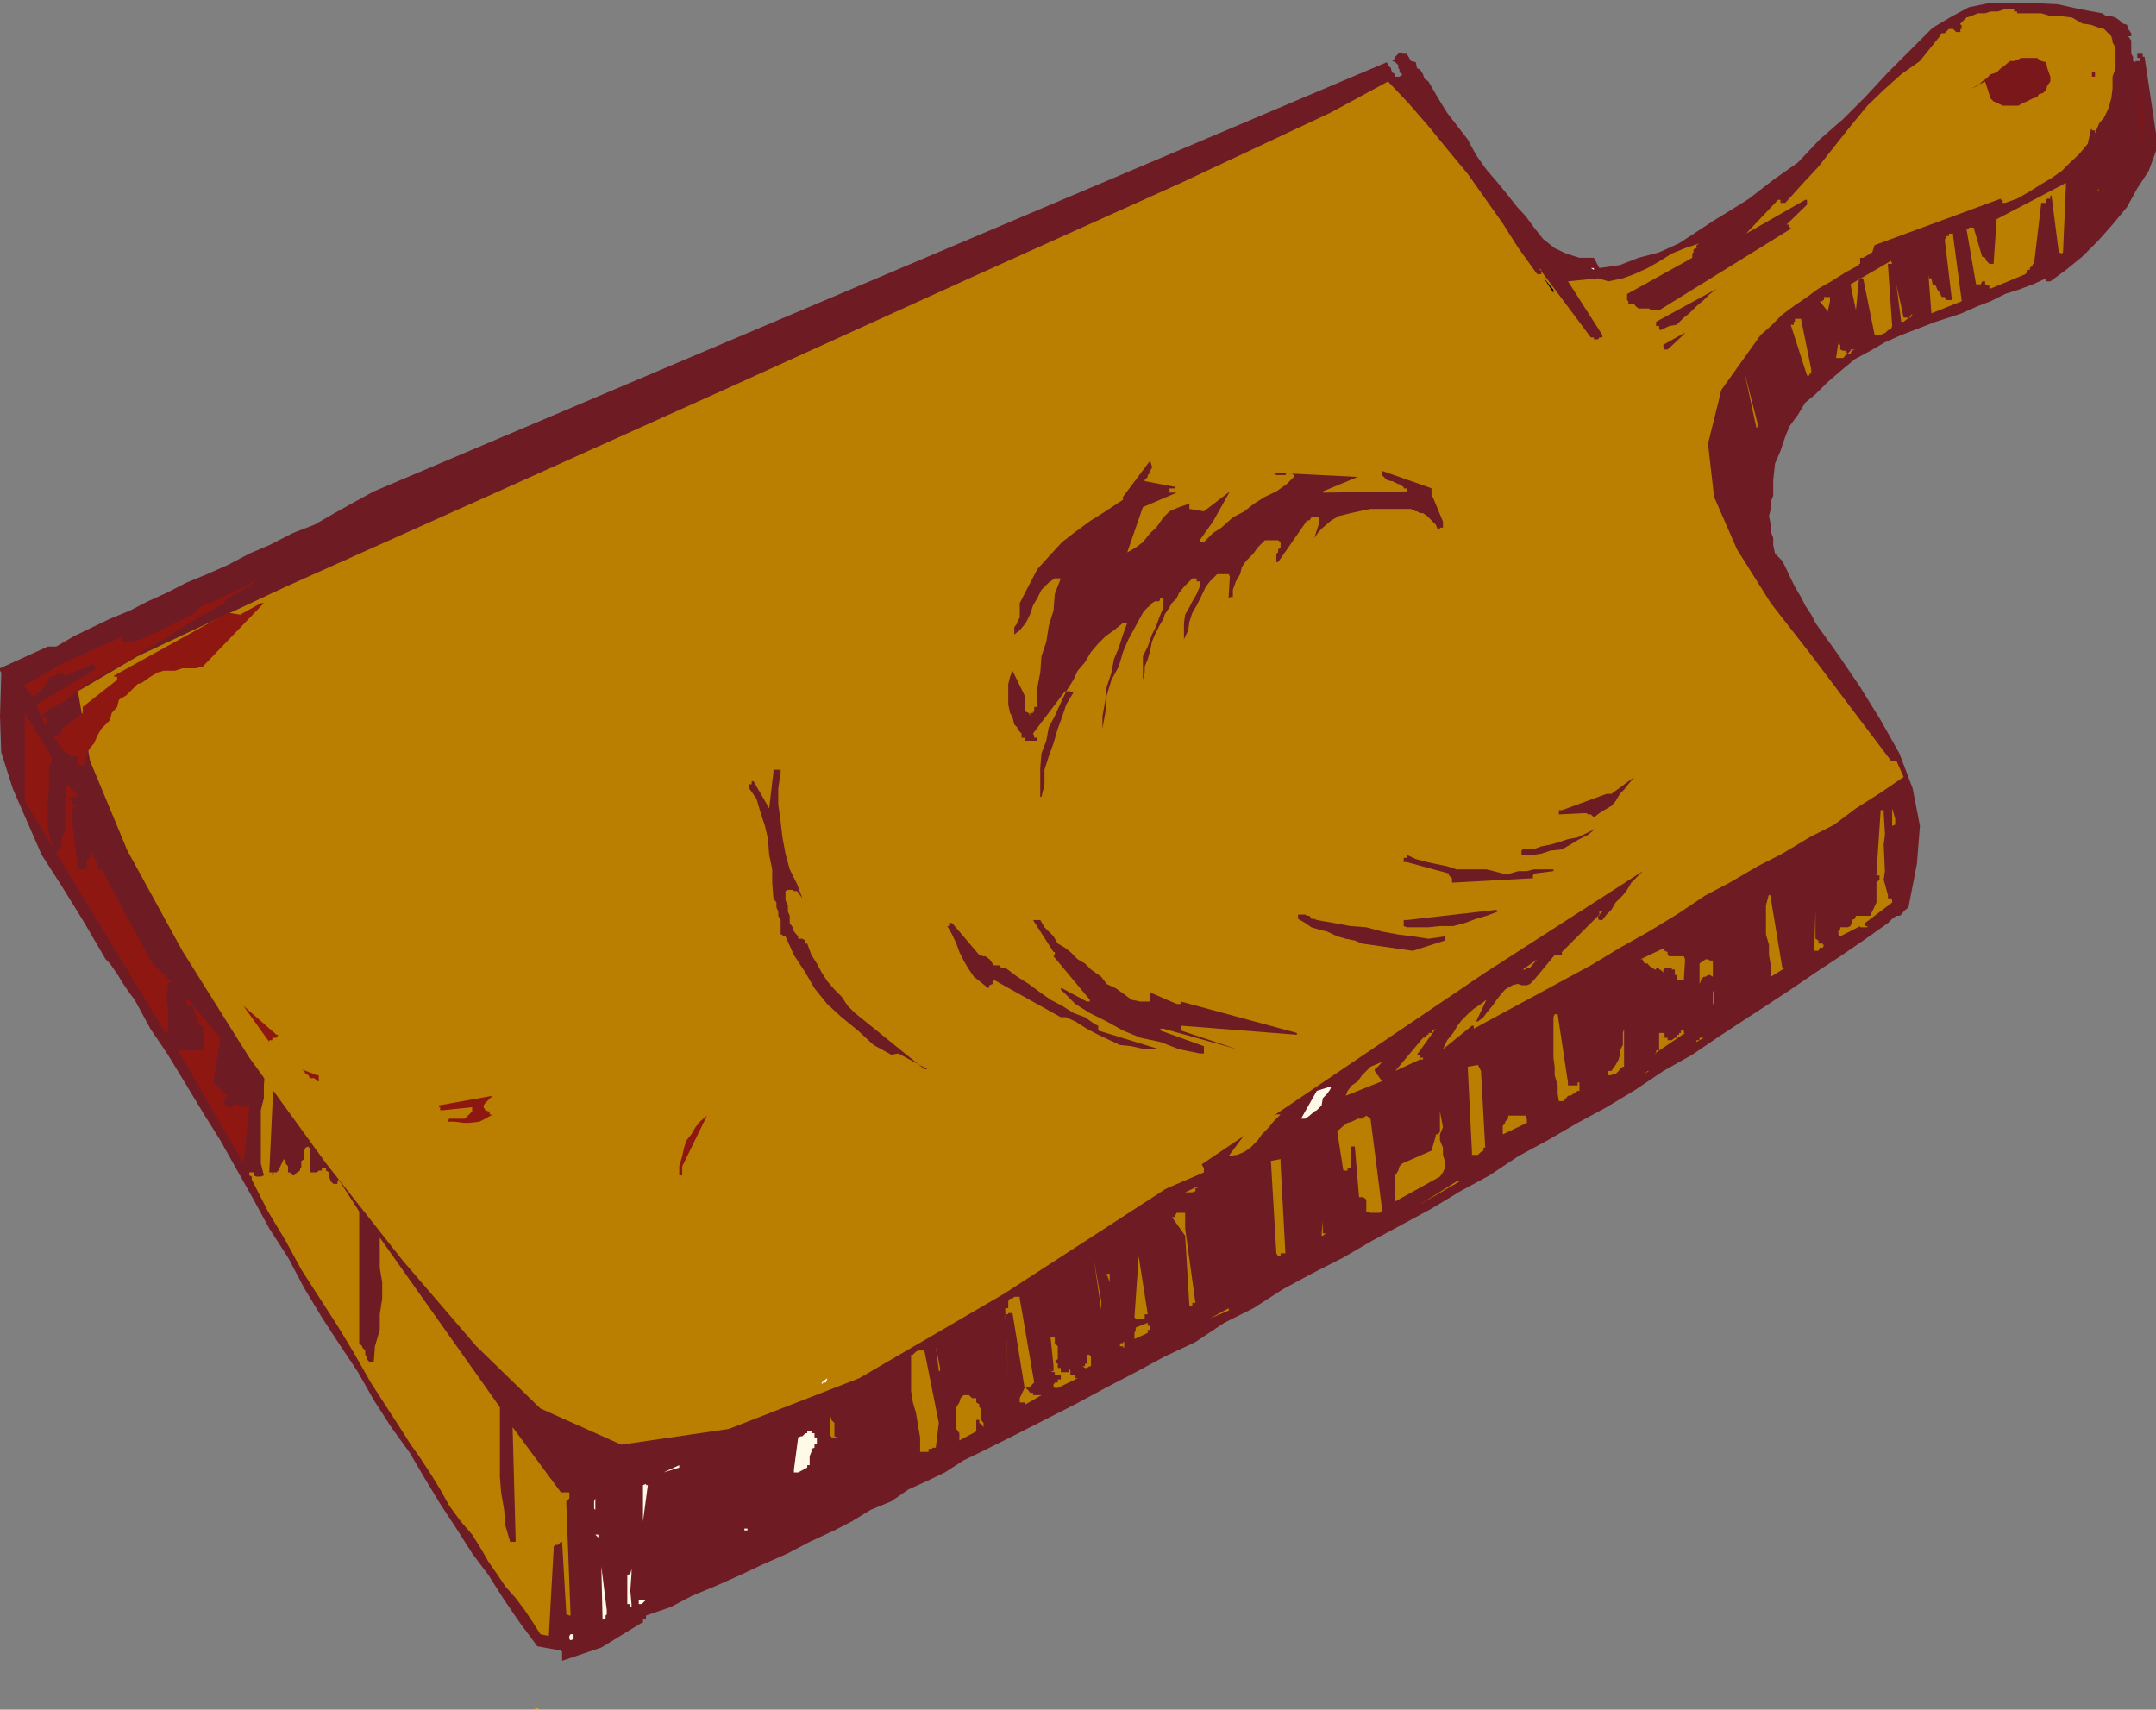 <svg xmlns="http://www.w3.org/2000/svg" width="357.102" height="283.199"><rect width="100%" height="100%" fill="#808080" stroke="none"/><path fill="#ffba00" d="m89.5 283.2-.5-.2h-.7v-.5.5h.2l.5.2h.5"/><path fill="#6e1b24" d="m357.102 22.102-1.899-12.7h-.3v-.5H354v.7h.5v.5h-.797v.199l-.402-.2v-.699l-.301-.5V6.7l-.5-.7h.5v-.5l-.5-.7-.2-.698-.698-.2-.5-.5-.7-.5-.699-.203h-.8l-.7-.5-3.8-.699L340.8.7l-3.899-.2H329.5l-3.398.7-2.801 1.5-3.2 1.902-3.601 3.597L312.703 12l-3.8 4.102-3.602 3.597-3.899 3.403-3.601 3.8-4.098 2.899-4 3.101-2.703 1.7-3.098 1.898L281 38.402l-2.898 1.899-3.301 1.5-3.399.898-3.101 1.203-3.399.5L264 42.7h-2.398l-2.2-.699-1.902-.898-1.898-1.5-1.5-1.903-1.399-1.898-1.402-1.5-1.5-1.899-1.7-2.101-1.898-2.2L244.5 25.7l-1.398-2.597-1.7-2.2-1.699-2.203-1.601-2.597-1.5-2.602-.7-.5-.199-.7-.5-.8-.5-.2-.203-1-.797-.198-.402-.7-.301-.5h-.7V8.7h-.698v.203l-.5.5v.2l-.5.5.5.199.5.5v.5l.199.199v.5l.5.3-.5.4h-.7v-.4l-.5-.3-.199-.5v-.2l-.5-.5-.199-.5-167.8 71.102-3.102 1.7L55.402 85l-3.3 1.902-3.602 1.399-3.898 2-3.301 1.398-3.598 1.903-3.402 1.5-3.399 1.398-3.3 1.7-3.102 1.402-2.898 1.5-3.399 1.398-2.902 1.402-3.098 1.5-2.902 1.7H7.902L0 110.699v.403l.203.3v.5l-.203 6.7.203 6 1.899 6 2.398 5.5 2.402 5.5 3.399 5.3 3.402 5.5 3.098 5.297.699 1.203.703.7.7 1 .8 1.199.399.699.8 1.2.7 1 .699.902 2.601 4.8 2.899 4.297 3.101 5.102 2.899 4.8 2.699 4.301 2.8 5L42 198.7l2.602 4.801 3.101 4.8 2.7 5.102L53.3 218.2l2.8 4.301 3.2 4.8 2.601 4.602 2.899 4.5 3.101 4.297 2.399 4.102 2.601 4.3 2.7 4.098 2.601 4.102 2.7 3.601L83.5 265l2.602 3.8L89 272.7l3.902.702.2.2v1.5l6.5-2.2 6.699-4.101h.199v-.7h.5v-.5l4.102-1.402 3.601-1.898 4.098-1.7 3.8-1.699 3.602-1.703 4.297-1.898 3.602-1.899 4.101-1.902 2.899-1.5 3.101-1.898 3.399-1.403 2.898-2 3.102-1.398 2.898-1.399 3.102-2 2.898-1.402 5.203-2.598L173 235.2l5.102-2.597 5-2.7 5-2.601 4.8-2.602 5.098-2.398 4.8-3.2 4.802-2.402 4.8-3.097 4.801-2.602 5.297-2.7 4.8-2.8 5-2.7 4.802-2.6 4.8-2.9 4.801-2.6 4.797-3.2 4.8-2.598 5-2.902 4.802-2.598 4.8-2.902 4.598-3.098 4.8-2.703 4.102-2.797 4.098-2.703 4-2.597 4.102-2.7 4.101-2.8 4.098-2.7 3.8-2.601 4.102-2.899.5-.5.2-.203.699-.5h.5l.3-.199.399-.5.3-.3.5-.4 1.399-7.198.5-6.301-1.2-6.2-2.198-5.8-3.102-5.5-3.398-5.5-3.602-5.301-3.797-5.3-.703-1.4-1-1.5-.7-1.398-1-1.703-.698-1.398-.7-1.5-.699-1.399L294 91.7l-.297-1.398v-1.2l-.402-1v-1.199L293 85.5l.3-1.2v-1.198l.403-1V79.5l.297-2.7.902-2.1.801-2.4.7-1.698 1.398-1.903 1.199-2 1.703-1.398 1.899-1.899L304.8 61.5l2.402-2 2.598-1.398 2.402-1.403 2.7-1.199 2.597-1 3.102-1.2 2.199-.698 2.101-.7 2.7-1.203 2.101-.797 2.399-1.203L334.3 48l2.402-.898 2.2-1v.5h.699l2.601-1.903 2.7-2.199 2.597-2.598 2.402-2.703 2.399-2.898 1.7-3.102 1.902-2.898 1.2-3.301v-2.898"/><path fill="#7a171b" d="M355.203 19.5 354 13l.5 11.3zm0 0"/><path fill="#ba7f00" d="M350.402 9.402v-1.5l-.5-.902v-.3l-.199-.7-.5-.5-.703-.7-.797-.198-1.402-.5-1.399-.2-1.699-1L341.5 2.7h-1.7l-1.698-.5h-4v-.297h-.5V1.5h-1.5l-1.2.402h-1.199l-.902.297h-1.2l-1.199.5-.699.203-1 1v.2h.2V4.8h-.2v.5H324l-.5-.5h-.7l-.698.699h-.5l-.301.5L318 10.102l-3.098 2.199L312 14.902l-2.7 2.598-2.8 3.402-2.7 3.399-2.597 3.3L298.5 30.5l-2.797 3.102h-.8v-.5h-.403l-5.297 5.597L299 33.102h.3v.8l-3.398 3.297h.5v.5h.2v.203l-21.801 13.5h-1.2l-.5-.3h-1.699l-.5-.403-.199-.297h-1v-.5l-.203-.203v-1l10.8-6V42l.2-.2v-.5l.5-.198v-.5l.5-.301-2.398.8-2.2.899L275 43.2l-2.098 1.202-2.199 1-1.902.7-2.399.5-1.699-.5-5 .5 5.7 8.898v.402h-.5l-.2.297H264v-.297h-.5l-8.598-11.5.399.297v.703h-.7l-3.101-4.3L248.902 37 246 32.902l-2.898-4.101-3.399-4.102-3.101-3.797-3.301-3.8-3.399-3.602-9.601 5.2-24.7 11.6L161 45.903l-39.598 18-39.3 17.7L47.3 97.199l-24.5 11.5-9.899 5.801 2 11.5 6.2 14.902 9.101 16.598L41.3 175.2 54 192.7l12.703 16.1 12.2 14.2L89.5 233.3l13.402 6 17.801-2.6 21.598-8.4 24-14 25.902-16.8L246 161.102l26.102-16.801-1.899 1.898-.703 1.203-.7.899-1.198 1.199-.7 1.2-.8.8-.7.902h-.5l-.199-.203v-.5h.2V151h.5l-6.7 6.7v.5H257.5l-3.398 4.1-.7.7-.5.2H252l-.5-.2h-.2l-.8.2-1.2.702-.698.797-.7.903-.699 1-1 1.199-.5.699-.902.7h-.301l1.703-3.598-.902.699-1.2.8-.8.7-1.2 1.199-.699.902-.699 1.2-1 1.199-.703 1.5 4.8-3.899h.302v.5l4.8-2.601 5-2.7 4.801-2.601 4.797-2.598 4.8-2.902 4.802-2.7 4.601-2.8 4.797-3.2 4-2.1 4.602-2.7 4.101-2.098 4.5-2.703 4.098-2.097 3.601-2.7 4.098-2.601 3.8-2.602-1.198-2.699h-.899l-6.5-8.598L300 108.5l-6.7-8.598L287.704 91l-3.8-8.7-1-8.8 2.199-8.898 6.5-9.102L293.3 54l1.902-1.898 1.899-1.403 2.199-1.5 1.902-1.398 2.098-1.2 2.402-1.5 2.2-1.199V43.7h.199v-1h.5l1.5-.898.398-1.2 20.902-7.699v.2h.301v.5h.399l2-.7 2.101-1.203 1.899-1.199 1.699-1 1.699-1.2 1.402-1.398 1.5-1.402 1.399-1.7.5-2.198v-.2h.199v.2h.5v.5l.703-1.7.797-.902.703-1.5.5-1.7.2-1.6v-2l.5-1.4V9.403"/><path fill="#7a171b" d="M347 12.3V12h-.5v.7h1-.5v-.4"/><path fill="#ba7f00" d="M347.703 31.7h-.203v-1.2.7l.203.5m-5.5-1.4-11.5 6-.5 7.4h-.703l-.5-.5-.2-.5-.5-.2-1.398-4.8h-.8v.202h-.399l1.598 9.2h.8l.2-.5h.5v.5H329v.199h.5v.5h.203l5.797-2.399.203-.3v-.403h.5v-.297l.5-.5V43.7h.2l1.199-10.097h.8v-.5l.2-.2h.5v-.5h.199L341 41.801l.5.199.203-.2.5-11.5"/><path fill="#7a171b" d="m339.602 12.7-.5-1.4-.2-1-.8-.198-.7-.5h-2.601l-1.2.5h-.699l-.8.699-.7.5-.699.699-1 .3-.703.7-.7.5-.698.7-1.2.5 2.399-1.2.902 2.8.5.5.7.302.8.398h2.598l.699-.398.703-.301 1-.5.7-.2.3-.5.7-.199.5-.5.199-.703.5-.699v-.8"/><path fill="#7a171b" d="M336.203 11.3H335v.2h1.203v-.2"/><path fill="#ba7f00" d="M324.902 49.7 323.5 39.101v-.403h-.7v.403h-.5v.5h-.198l1.199 10.097h-1l-.2-.5h-.5l-.3-.699-.399-.5-.3-.7-.5-.198-.2-1h-.5v-.7l.5 6.5 5-2V49.7m-8.102 2.402h-.3v.5h-1.2l-1.198-5.5.8 6.199h.399l1.5-1.2m-3.598-8.901-6.703 3.902.902 4.3.5-5.3h.7L310.5 55.5h1l.5-.3h.203l.5-.5.5-.2.2-.5-.7-10.098V43.7h.7l-.2-.5m-6.5 14.702h-.203v.2l-.5.5-.297-.5h-.402l-.5-.2v-.8h-.301v-.403l-.398 2.602h1.199l.402-.5.297-.2h.5l.203-.5.5-.199h-.5m-3.601-8.702h-1v.5h-.2v.202h-.5l1.2 1.5v.7l.5-2.2V49.2m10.8 86.402-.5-1.7v3.399-.5l.5-.2v-1M312.203 138l-.203-3.3v-.5h-.5l-.7 10.5v.3h.5v.7l-.5.5v3.3l-.698 1.5-.301.5v.2h-2.399l-.199.5-.5.202v.5l-.203.5-.5.2h-1.2v.5h-.3v.699l.3.3 3.302-1.699v.2h1.199v-.2h-.399v-.5l4.5-3.402v-.398l-.199-.301h-.5v-.5l-.703-2.602.203-1.398-.203-4.399.203-1.601V138M300 61.2l-1.7-8.4h-1v.5h-.198v.5h-.5l2.699 8.4h.402v-.298H300V61.2"/><path fill="#fff9e8" d="m294.902 31-2.402 1.902L294.902 31"/><path fill="#ba7f00" d="M295.902 63.902 294 56.7l1.902 7.203m-4.8 6.199-2.2-8.602 2 9.3h.2v-.698m10.8 86.198h-.699v-.5l-.5-.3v-4.8l-.203 6.8h.703l.2-.5h.5l.199-.5h-.2v-.2"/><path fill="#6e1b24" d="m284.402 47.8-10.101 5.5v.7h.5v.5l.199.2 1.5-.7 1.203-.2 1.2-1.198.898-.7L281 50.7l1.203-1 1-1 1.2-.898"/><path fill="#fff" d="m281 45.402-2.898 1.899L281 45.402"/><path fill="#ba7f00" d="M295.703 160.3h-.5l-1.902-11.5v-.5H293v-.198l-.5 1.898v4.8l.5 1.7v1.7l.3 1.702v1.899l2.403-1.5"/><path fill="#6e1b24" d="m278.902 55.2-3.402 1.902v.3l.203.5h.5l2.899-2.703h-.2"/><path fill="#ba7f00" d="M284.402 149.5 281.5 151l2.902-1.5m-.699 10.102v-.5h-.5l-.3-.2h-.403l-1 .7V163l.203-.5v-.2l.5-.5h.297l.402-.3h.301l.5.3v-2.198m.199 4.8v-.5l-.199.5v1.899h.2v-1.899m-1.7 7.5h-.703v.399h-.5v.3l1.203-.699"/><path fill="#fff" d="M264 44.402h-1.2.7l.5.297v-.297"/><path fill="#ba7f00" d="m279.102 158.902-.2-.5H276.5l-.297-.203v-.5l-.5-.199v-.5l-4 1.902h.399v.2l.3.5h.5l.2.3.5.399.5.3h.199v-.3h.5v.3H275l.5.5v-.5h.203v-.3h1.2v.3h.5v.899h.3v.8h1.2l.199-3.398m-.2 11.798h-.5v.402h-.3v.3h-.399v.5h-.3l-.5.399h-.7v-.399h-.5v-.8h-.902V174h-.5v.5h-.2l5-3.398h-.199v-.403m-2 4.501-2.601 1.5 2.601-1.5"/><path fill="#6e1b24" d="m270.703 128.7-3.8 2.8h-.801l-7.399 2.7h-.5v.702l4.098-.203h.5l.199.203h.5l.5.5.902-.703.801-.5 1.2-.699.699-.8.699-1.2.699-.7.703-.898 1-1.203"/><path d="m257.3 48-1.698-2.098L257.3 48.5zM249.8.7V0v.5h-.5.5v.2"/><path fill="#ba7f00" d="M273.102 177.402h-.2l-.5.5-.3.2 1-.7m-2.399 1.7-1.902.898 1.902-.898M269 170.7v-.298l-.2.7v2l-.5.898v.7l-.198.8-.5.902-.5.7-.2.3h-.5v.7h.5l.2-.2h.5l.5-.5.199-.3.5-.403H269v-6"/><path fill="#6e1b24" d="m264.203 137.3-1.402.7-1.5.7-1.598.3-1.5.5-1.402.402-1.5.297-1.399.5h-1.699l-.203.203v.7h1.902l1.399-.2 1.5-.5 1.902-.203 1.399-.797 1.5-.902 1.398-.7 1.203-1"/><path fill="#ba7f00" d="m267.102 180.7-4.301 3.202 4.3-3.203"/><path fill="#6e1b24" d="M257.3 144h-3.198l-1.2.3H251.5l-1.398.4h-1.2l-1.5-.4-1.199-.3h-5l-1.5-.5-1.902-.398-1.399-.301-1.902-.5-1.5-.7v.5h-.5v.7h.5l7 1.898V145l.5.5v.7h.203l12.7-.7h.5v-.5l.199-.3 3.199-.4v-.3"/><path fill="#ba7f00" d="M261.602 180.5v-1.398.199h-.301v.5h-1.598v-.5L258 168h-.5l-.2.5v6.7l.2 1.5v1.402l.5 1.699v1.398l.203 1.203h.7l.5-.5.3-.402h.399l.5-.3.699-.5h.3v-.2m-6.999-21.598-2.399 1.7h.5l.2-.301h.5l1.199-1.399M257.5 186.5l-9.598 5.8 9.598-5.8m-2.598-19.898-4.101 1.898 4.101-1.898m-2 19.198v-.5h-.199v-.5h-2.902v.5l-.5.5v.2l-.399.5v1.402l4-1.902v-.2"/><path fill="#6e1b24" d="M247.902 150.7 233 152.401h-.5v1l.5.2h3.602l1.898-.2h2.203l1.899-.5 1.898-.703 1.703-.5 1.899-.699h-.2v-.3M239 86.402l-1.7-4.101h-.198v-.7l.199-.199h-.2v-.5l-.5-.203L228.903 78v.7l.801.8.7.2h.199l1 .5h.199l.699.5v.202h.5v.5l-13.398.2h-.5v-.2l5.8-2.402-14-.7.5.4h1.5l.2-.4h.699l.5.4v.3l-1.2 1.2-1.699 1.202-1.902.899-1.898 1.199-1.5 1.2-1.899 1-1.902 1.702-1.399.899-1.5 1.5h-.5l-.199-.301 2.2-3.098 2.8-5-4.3 3.297-2.403-.398V83.5h-.2l-1.5.5-1.597.7-1 1-1.203 1.702-1 .899-1.2 1.5-1.198.898-1.399.801 2.598-7.5 5.601-2.398h-1.199v-.7h.899V80.7h.3l-5.3-1v-.2l.5-.5v-.3l.398-.4V78l.3-.5v-.2l-.3-1-4.5 6v.5l-.5.302-2.398 1.597-2.399 1.5-2.601 1.903-2.2 1.699-2.199 2.398-1.902 2.102-1.4 2.699-1.5 2.902v2.399l-.402.699v.2l-.5.702v1.2l.902-.7 1-1.203.7-1.398.5-1.5.699-1.2.699-1.402 1.203-1.199 1-.7h1l-1 2.602-.203 2.7-.797 2.597-.402 2.602-.801 2.398-.2 2.703-.5 2.598v3.102h-.5v.8h-.198v.2h-.5v.5l-.2-.5-.5-.2-.199-.5V115.2l-2-4.097-.402 1L167 113.3v3.398l.3 1.403.403.699.297 1.2.5.5v.2l.402.5.301.3v.7h.5v.5h2.098v-.5h-.5v-.298l-.2-.402 5.301-7h.2l-.899 1.902-1 2.2-1 1.898-.402 2.2-.801 2.1-.2 2.4v4.8h.2l.5-2.098V127.5l.703-2.2.797-2.198.703-2.403.7-1.898.699-2.102 1.199-2h-.5v-.199h-.7l1.2-1.898.699-1.5 1.203-1.403 1-1.699 1.2-1.398 1.199-1.2 1.398-1 1.5-1.203h.703l-.703 1.903-.7 2.199-.8 1.898-.398 2.203-.801 2.399-.2 2.101-.5 2.7v2.097l.5-2.797.2-2.703.8-2.597 1.2-2.2L186 108l.902-2.098 1.2-2.203 1.199-2.199.3-.398.5-.5.399-.301.3-.399.5-.3h.7l.203-.5h.5v1.5L192 102.3l-.5 1.398-.7 1.403-.698 2-.801 1.597v3.903l.3-1.2v-1l.5-1.203.399-1.398.3-1.5.5-1.2.7-1.402.703-1.199.2-.7.8-1.198.399-.7.8-.8.399-.903.8-1L197.5 95.8h.703v.5h.5v.898l-.5 1.203-.703 1.2-.5 1-.7 1.199-.198 1.398v2.703l.699-1.5L197 103l.5-1.5.703-1.2.7-1.398.8-1.703.7-.898 1.199-1.2h1.898l.203.399-.203 3.402v.2h.203v-.2h.5V97.7l.5-1.398.7-1.2.3-1.199.7-1 1.199-1.203.699-1 1.199-1.2h2.203l.399.3v.9l-.399.3v.5l-.3.2v1.402h.3l4.797-6.903h.402l.301-.5h1.2v1.203l-.7 2.2.7-1 .699-.7L220.5 86.2l1.203-.699 2-.5 1.399-.3 1.898-.4h6.703l.797.4h.203l.5.3h.5l.7.5.699.7.199.202.5.5.3.7h.399v-.2h.5v-.5h.3-.3v-.5"/><path fill="#ba7f00" d="m245.3 177.402-.5-1-1.698.297.699 14.102v.5h1l.5-.5.402-.2v-.5H246l-.7-12.699M243.8 174l-3.8 1.902 3.8-1.902"/><path fill="#6e1b24" d="M239.3 155.5v-.398l-2.698.398-2.602-.398-2.398-.301-2.7-.5-2.601-.7-2.598-.199-2.703-.5-2.898-.5-.399-.203h-.5l-.3-.5h-.403l-.297-.199H215v.7l1.203.702 1 .7 1.7.5.898.199 1.699.8 1.402.399 1.5.3 1.2.5 8.398 1.2 5.3-1.7v-.3"/><path fill="#ba7f00" d="m241.402 195.602-6.199 3.898 6.7-3.898zm-3.602-25.2-.5.297-.198.403h-.5v.3h-.2l-.5.5h-.199l-4.601 5.5 4.101-1.902h.5v-.3h-.5v-.5h-.5l3.098-4.298M239 186.7l-.5-2.598v3.398l-.398.402h-.301v.297l-.7 2.403-4.8 2.097-.5.5-.2.703-.5.797V199l7.399-4.098.5-.703.3-.699v-1.2l-.3-1v-1.198l-.5-1.2v-1l.5-1.203m-10.098-10.797-1.199.5-.703.297-.7.703-.698.7-.7 1-1 .699-.699.898-.3.801 6-2.398-1.2-1.7v-.3l.5-.403.297-.297.402-.5m0 24.298L227 185.3l-.7-.5-.698.5h-.7l-1 .5-.699.2-.703.5-.797.7-.203.3 1 6.402h.703v-.402h.5v-3.598h.7l.699 8.399h.699l.5.398v2h.199l.5.203h1.5l.402-.203v-.5"/><path fill="#fff9e8" d="m220.3 180-2.198.7-2.602 4.6h.703l.7-.5.8-.698.399-.2.8-.8.2-1.2.699-.703.5-.699.199-.5h-.2"/><path fill="#ba7f00" d="M219.102 204.3v-2l-.2 2v.4h.2l.5-.4h-.5"/><path fill="#6e1b24" d="m214.8 171.102-19.198-5.2v.399h-.7l-4.402-1.899v1.5h-1.598l-1.5-.3-1.199-.903-1.402-1-1.5-.699-.899-1.2-1.699-1.198-1-1-1.203-.7-1.2-1.203-.898-.699-1.199-.7-.703-1.198-.797-.801-.703-.7-.7-1.199h-1.198l3.398 5.297h.203v.5h-.203v.203l6 7.2v.3h-.5l-4.098-2.203h-.199v.203l2.399 2.399 2.398 1.5 2.8 1.398 2.7 1.5 2.902 1.203 3.301.7 3.098 1.199 3.402.699h.7v-1.2l-7.2-2.6v-.298h.5l12.2 3.399-9.301-3.102v-.797l19.199 1.5v-.3"/><path fill="#ba7f00" d="M211.703 184.602h-.3l-.5.199h-.403l-.297.5h-.5l-.203.5h-1.2v-.5h-.198L203.5 191.5l1.402-.2 1.2-.5 1-.698 1.199-1.2.699-1 1.203-1.203.7-.898 1.199-1.2h-.399m.399 8.099v-.7l-1.602.3.902 15.302.301.5h.399v-.5h.8l-.8-14.903M203 184.602l-1.7.199-9.097 12.5 7.2-3.102v-.699l-.7-1.2 4.297-7.698m.5 32.098-3.098 1.702 3.301-1.402h-.203v-.3m-5.297-20.098-1.902.898h1.199l.5-.2v-.5h.203l.5-.198h-.5M196.3 203.5v-2.598h-1.398l-.3.5v.2h-.5l2.199 3.097.699 11.602h.5v-.5h.5l-1.7-12.301"/><path fill="#6e1b24" d="m192 173.8-10.098-3.1v-.798l-.5-.203-1.699-1.199-1.902-.7-1.899-1.198-1.902-1-1.7-1.2-1.898-1.402-1.902-1.2-2-1.5h-.7l-.198-.398h-1l-.2-.3-.5-.7-.699-.5h-.3l-.7-.203-4.5-5.297h-.5v.5h-.3l.8 1.399.7 1.5.5 1.398.699 1.403.699 1.199 1 1.5.902.699 1.5 1.2.2-.5.5-.2v-.5h.199v-.2l11.101 6.2h.899l1.5.7 1.898 1.202 1.902 1 1.899.899 1.699.8 1.902.2 2.2.5H192"/><path fill="#ba7f00" d="m190.102 193.5-3.2 2.102h-.699v-.2l-.203-.5-1.2.5-.698.2-.801 1.199-.7.699-.699 1.2-.5 1.202-.699.797-.703.703-.297.7-.703.699-.5 1.199-.7.7-.698.3-.5.7-.899 1-1 .202-.203-.203h-.5l-.297-.5 7-11.5 1.899-4.597v-.2h-1.2l-16.3 21.797 21.8-11.5v-.297l-.199-.402 3.399-6m.398 26.8v-.698h-.398v-.5l-2 .8v.399l-.2.5v1l2.2-1v-.5h.398m-.398-2.601-1.5-9.598-.7 10.097.2.203h1.5v-.703h.5M186.203 223v-.7H186v.2h-.5v.5h.5v.2h.203v-.2m-2.403-10.598-.5-1.402h.5v1.902-.5m-1.398 3.098-1.199-6.7 1.2 8.2zm-1.699 10.102v-.903h-.203v-.297h-.5v1.5h-.297v.399h-.402l.402.3H180l.5-.3h.203v-.7m-2.601 2.199h-.801v-.698l-.2-.5v.699h-1.398v-.7h-.5v-.699l-.5-.3.5-.5V223l-.5-.5v-1H174l.5 4.8v.802h-.5l.5.199h.203v.5h1v.699h-.5v.5h-.5v.2h-.203v.5l.203.202h.5l3.297-1.601h-.398v-.5"/><path fill="#fff" d="m169.703 172.3-4.101-2.6 4.101 2.6"/><path fill="#ba7f00" d="M172.5 231.102h-1.398v-.403h-.5l-.2-.297-.5-.5.5-.203h.2l.699-.699-2.399-13.898v-.301H168l-.297.3h-.402l-.301.399v1.2h-.5v.3l.5 12.2-.5-11.5h.5v-.2h.703l2 12.402-.8 1.7v.699h.8v.3h.2l2.597-1.5m-9.598-49.199-4.5-.703v.703h4.801-.3m-.001 9.598-4.5 6.8 4.5-6.8m0 44.2-.402-.5v-1.9l-.297-.198v-.5l-.5-.301v-.7H161l-.5-.5h-.898l-.5.5-.2.7-.5.8v3.598l.5.703v1.2l2.801-1.5v-1.903h.5v.5l.297.203.402.5v-.703"/><path fill="#6e1b24" d="m153.102 177.102-11.5-9.301-1.2-1.2-1-1.5-1.199-1.199L137 162.5l-.898-1.398-.801-1.5-.899-1.403-.699-1.898h-.3v-.5l-.5-.301h-.7v-.398l-.703-.801-.2-.7-.5-.699V151.7l-.3-.699v-1l-.398-.898v-1.5l.398-.2h.8l.2.2h.5l.902 1.199-.902-2.399-1.2-2.402-.698-2.598-.5-2.703-.301-2.597-.399-2.903v-2.597l.399-2.7v-.402h-1.2v.402l-.699 6-2.601-4.5h-.301v.5h-.398v.7l1.199 1.699.699 2.398.703 2.102.5 2.199.2 2.602.5 2.398v2.2l.199 2.6.5.7v.8l.3.7v.7l.399.702v2.399h.3v.3h.5l1.399 3.098 1.902 2.903 1.5 2.597 2.098 2.602 2.402 2.199 2.7 2.2 2.601 2.402 2.899 1.597 1.199-.199 4.8 2.602h-.5"/><path fill="#ba7f00" d="M155.703 226.602 155 223l.5 4.102h.203v-.5m-.203 9.098-2.398-12h-1l-.399.202-.5.5h-.3v6l.3 1.899.5 1.699.399 2.402.3 1.7v2.398h1.399v-.5h.5l.199-.2h.5l.5-4.1"/><path fill="#fff9e8" d="m137 228.3-.898.7v.2h.199v-.2h.5l.199-.5v-.2h.5-.5"/><path fill="#8f1712" d="m129.3 169.7-3.3 4.8 3.3-4.8"/><path fill="#ba7f00" d="M138.203 237.902V235.7l-.5-.5v-.2l-.203-.5v3.402h.203v.2h1l-.5-.2"/><path fill="#fff9e8" d="M135.3 238.102h-.398v-.7h-.5v-.3h-.699v.3h-.3l-.5.5h-.2l-.5.2-.703 5.3v.5h.703l1.5-.8v-.403h.399v-1.5l.3-.699v-.5l.5-.2v-.5l.399-.198v-1"/><path fill="#8f1712" d="m123.102 169.902-3.399 5.297 3.399-5.297m-6 14.898-1.2 1-.699.9-.703 1.202-.797 1-.402 1.2L113 191.5l-.5 1.7v1.5h.5v-1.5l4.102-8.4"/><path fill="#fff9e8" d="M123.8 252.7v-.2.7h-.5v.3h.5v-.8m-5.698-12.7-2.7 1.2 2.7-1.2m-5.602 2.7-2.598 1.202 2.598-.8zm-5.2 3.3h-.3v-.2l-.5.2v6l.8-6m-.8 19h-.7v.7h.5l.7-.7h-.5m-1.898-4.3v-.798l-.2.797-.5.203v4.797h.5v.5h.2v-.5l-.2-2.199.2-2.8m-6-11.598v-.903l-.2.5v1.203l.2.2v-1M100.5 266.7l-.898-7.2.199 8.8.5-.198v-.5l.199-.2v-.703m-1.398-11.797v-.203l-.5-.5h.5v1.203-.5"/><path fill="#ba7f00" d="M94.3 247.5v-.3h-1.398l-8-10.798.5 18.5v.5H84.5l-.797-2.703-.203-2.597-.5-2.903-.2-2.597v-11.5L62.903 205v5l.399 2.402v2.7l-.399 2.597v2.602l-.8 2.699-.2 2.602h-.699l-.5-.5v-.403l-.203-.297v-.703l-.5-.5V223l-.5-.5v-21.8l-3.398-5.298-.2.2v.5h-.699l-.5-.5v-.2l-.203-.5v-.703l-.5-.297v-.402h-.7v.402h-.5l-.3.297h-1.2v-4.097h-.198v-.2l-.5.2-.2.5V192l-.5.3v1.2h-.199v.402l-.5.297-.5.5H48.5l-.5-.5h-.297v-1l-.402-.5v-.398L47 192l-.898 1.902-.301.297h-.5v.5h-.2v-.5h-.5l.7-14.898-1.399-1.899-.199 2.399v2.101l-.5 2v8.797l.5 2-.5.203H42.5l-.5-.203v-.5h-.7v.5l.403.203v.5l2.7 5.297L47.3 205.5l2.601 4.8 2.899 4.5 3.101 4.802 2.598 4.3L61.402 229l3.098 4.8 1.703 2.602 1.7 2.7 1.699 2.398 1.699 2.602 1.601 2.597 1.5 2.703L76.301 252l1.902 2.2 1.5 2.402 1.2 2.097 1.398 2 1.402 2.102 1.7 1.898 1.5 2 1.398 2.102 1.199 1.898 1.402.301.801-14.398v-.5h.2v-.2h.5l.5-.5h.199l.699 12 .5.2h.199v-.2l-.7-18.3v-.403l.5-.5v-.699"/><path fill="#fff9e8" d="M95 270.7h-.5l-.2.3v.5l.2.2.5-.2v-.8"/><path fill="#8f1712" d="m81.602 181.5-8.899 1.602v.3h.2v.5h.5l4.8-.5v.7l-.5.5-.203.199-.5.5h-2.598l-.3.5H71.3h4l1.5.199h.902l1.7-.2 1-.5 1.199-.698h-.5v-.5h-.2l-.5-.2-.3-.5v-.3l.3-.403 1.2-1.199m-11.999 3.8L66 184.603l3.602.699m-13-7.9-2.602-1.5 2.602 1.5m-13.399-77.5-3.402 1.899-2.098-.301-18.8 10.402v.2h.5v.5l-5.7 4.5v1l-3.402 2.597-.2.5v.301l-.5.402h-.699l1.399 2.2.5.5H11v.199h.5v.5h1.402v1.398h.801v.5l.399-1.199.3-1.2.5-.898.7-.8.5-1.2.699-1.203.699-.699.703-.7.297-1.198.902-1 .301-1.2 1.2-.703 1.898-1.898.699-.2 1.402-1 1.2-.699 1-.3H29l1.203-.403h2.2l1.199-.297 10.101-10.5h-.5"/><path fill="#8f1712" d="M42.5 96.3H42l-1 .7-1.7.7-.898.5-1.5.702-1.199.7-1.402.3-1.2.7-1.199 1.199-1.402.699-1.5.7-1.398.702-1.5.797-1.2.403-1.402.8-1.7.399h-1.698v-.399l.3-.5 3.801-1.703-13.902 6.203-5.801 3.399h-.398V114H4.5v.5l.3.2.5.5H6l.203-.5h.5l.2-.2v-.5l.5-.2v-.5h.5v-.698h.199v-.5h.5l.3-.2h.399l.3-.5h.7l.5.5H11l4.602-2v.5h.5v.297L6 116.7l1.402 3.3.5-.2v-.5l-.5-.5h-.5l.5-.698.5-.2.2-.5.8-.3.7-.403.699-.297.699-.5.5-.402 2.902-2.2 3.301-1.898 3.2-1.703 2.8-1.898 3.399-1.899L30.5 103.7l3.3-1.898 3.403-1.899v-.3l.5-.5L42.5 96.3m10.3 82.302v-.5h-.3l-2.598-1 .5.3.2.5.5.2.199.5h.8l.399.5h.3v-.5m-7-7.2-5.5-4.8 4.302 6v-.301h.5v-.399h.699l.3-.5h-.3m-4.501 12H41v-.3h-.5v.3h-.7v-.3h-.5v-.403h-.198v.403h-.5l-.2.3h-.699v-.3h-.5v-1.2l.5-.402-2.402-2.2 1.199-7.398-5.297-6.3h-.3v.699l.3.3h.7l1 3.098h.199v.203h.5L33.8 174h-4.3l10.8 18.7 1-9.298m-13-20.902-3.097-2.898L17 144.3l-.2-.301h-.5v-.5l-1-2.098-.398.2v.5l-.5.199v1.199l-.3.5h-1.2v-.5L12 136.602v-2.7h.203v-.402h.5v-.3H12v-.5h-.5v-.4l.5-.3h.703v-.5L11 129.902v1.399l-.2 1.398v4.602l-.5 1.398-.198 1.5-.801 1.203-.7-1.5-.5-1.601-.199-1.7V132.7l.2-2.097V126.7l.5-.199v-1l-4.5-7.398V132.7l23.5 38.703.199-.703v-4.097l-.2-1v-.903l.2-.297V163l.5-.5"/><path fill="#8f1712" d="M18.5 107.3h-.297v.5h-.5l.797-.5"/></svg>
